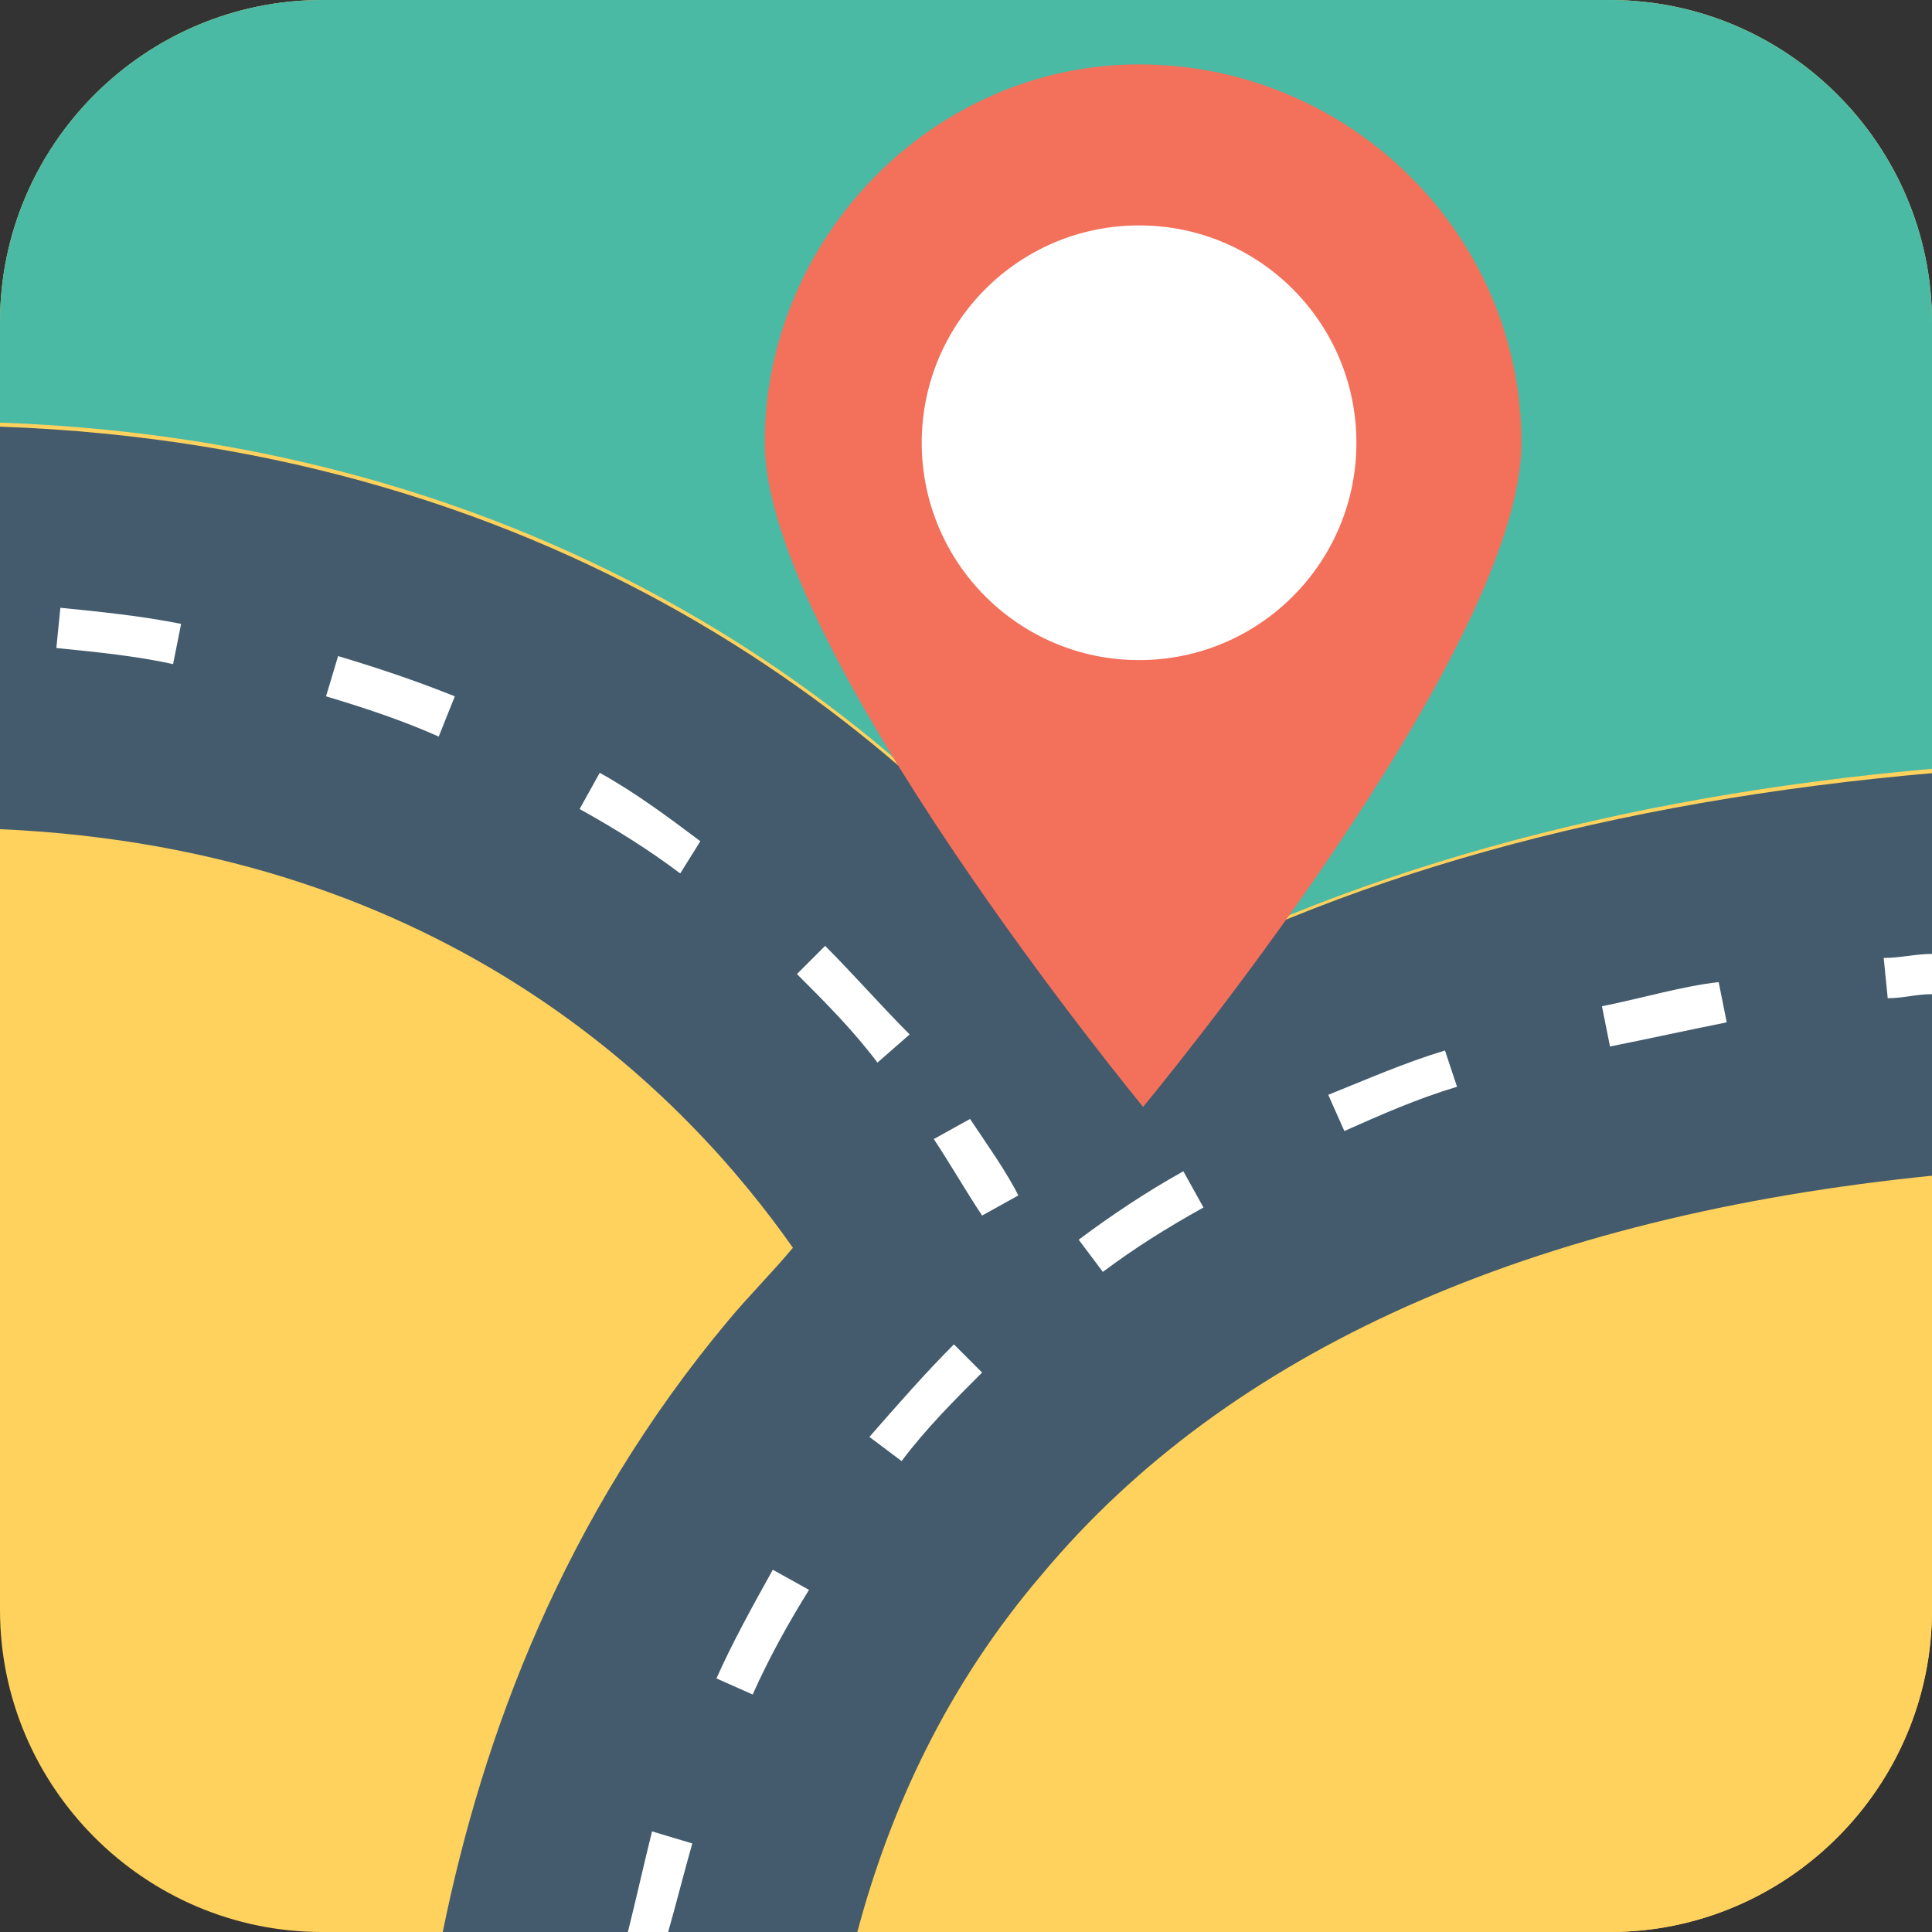 <?xml version="1.0" ?><!DOCTYPE svg  PUBLIC '-//W3C//DTD SVG 1.1//EN'  'http://www.w3.org/Graphics/SVG/1.1/DTD/svg11.dtd'><svg enable-background="new 0 0 48 48" id="Layer_1" version="1.1" viewBox="0 0 48 48" xml:space="preserve" xmlns="http://www.w3.org/2000/svg" xmlns:xlink="http://www.w3.org/1999/xlink"><rect x="0" y="0" width="48" height="48" fill="#333333" stroke="none"/><g><g><g><path d="M40,0H8C3.6,0,0,3.6,0,8v32c0,4.4,3.6,8,8,8h32c4.4,0,8-3.6,8-8V8C48,3.6,44.4,0,40,0z" fill="#FFD15D"/><path d="M40,0H8C3.6,0,0,3.6,0,8v2.5c14,0.5,23,7.7,27.7,14.3c5.6-3.1,12.4-5,20.3-5.7V8C48,3.6,44.4,0,40,0z" fill="#4ABAA5"/><path d="M25.8,39.1c-2.4,2.8-3.8,5.9-4.6,8.9H40c4.4,0,8-3.6,8-8V29.2C37.9,30.2,30.5,33.5,25.8,39.1z" fill="#FFD15D"/></g><path d="M27.7,24.9C23,18.3,14,11.1,0,10.6v10c11.2,0.5,17.1,6.7,19.7,10.4c-0.5,0.6-1.1,1.2-1.6,1.8    C14,37.7,12,43.1,11,48h10.3c0.8-3,2.2-6.1,4.6-8.9c4.6-5.5,12.1-8.9,22.2-9.9v-10C40,19.9,33.2,21.8,27.7,24.9z" fill="#435B6C"/><g><g><path d="M21.8,26.4c-0.6-0.8-1.3-1.5-2-2.2l0.7-0.7c0.7,0.7,1.4,1.5,2.1,2.2L21.8,26.4z M16.9,21.7      c-0.8-0.6-1.6-1.1-2.5-1.6l0.5-0.9c0.9,0.5,1.7,1.1,2.5,1.7L16.9,21.7z M10.9,18.3c-0.9-0.4-1.8-0.7-2.8-1l0.3-1      c1,0.3,1.9,0.6,2.9,1L10.9,18.3z M4.3,16.5c-0.9-0.2-1.9-0.3-2.9-0.4l0.1-1c1,0.1,2,0.2,3,0.4L4.3,16.5z" fill="#FFFFFF"/></g><g><g><path d="M19.2,39c-0.5,0.9-1,1.8-1.4,2.7l0.9,0.4c0.4-0.9,0.9-1.8,1.4-2.6L19.2,39z" fill="#FFFFFF"/><path d="M15.6,48h1c0.2-0.7,0.4-1.5,0.6-2.2l-1-0.3C16,46.3,15.8,47.2,15.6,48z" fill="#FFFFFF"/><path d="M23.7,33.4c-0.7,0.7-1.4,1.5-2.1,2.3l0.8,0.6c0.6-0.8,1.3-1.5,2-2.2L23.7,33.4z" fill="#FFFFFF"/><path d="M48,23.7c-0.4,0-0.8,0.1-1.2,0.1l0.1,1c0.4,0,0.7-0.1,1.1-0.1V23.7z" fill="#FFFFFF"/><path d="M29.4,29.1c-0.9,0.5-1.8,1.1-2.6,1.7l0.6,0.8c0.8-0.6,1.6-1.1,2.5-1.6L29.4,29.1z" fill="#FFFFFF"/><path d="M39.8,25l0.2,1c1-0.2,1.9-0.4,2.9-0.6l-0.2-1C41.8,24.5,40.8,24.8,39.8,25z" fill="#FFFFFF"/><path d="M35.9,26.1c-1,0.3-1.9,0.7-2.9,1.1l0.4,0.9c0.9-0.4,1.8-0.8,2.8-1.1L35.9,26.1z" fill="#FFFFFF"/></g></g><g><path d="M24.1,27.8c0.4,0.6,0.9,1.3,1.2,1.9l-0.9,0.5c-0.4-0.6-0.8-1.3-1.2-1.9" fill="#FFFFFF"/></g></g><g><path d="M28.3,1.6C23.2,1.6,19,5.9,19,11s9.4,16.5,9.4,16.5s9.4-11.3,9.4-16.5S33.5,1.6,28.3,1.6z" fill="#F3705B"/><circle cx="28.3" cy="11" fill="#FFFFFF" r="5.4"/></g></g></g></svg>